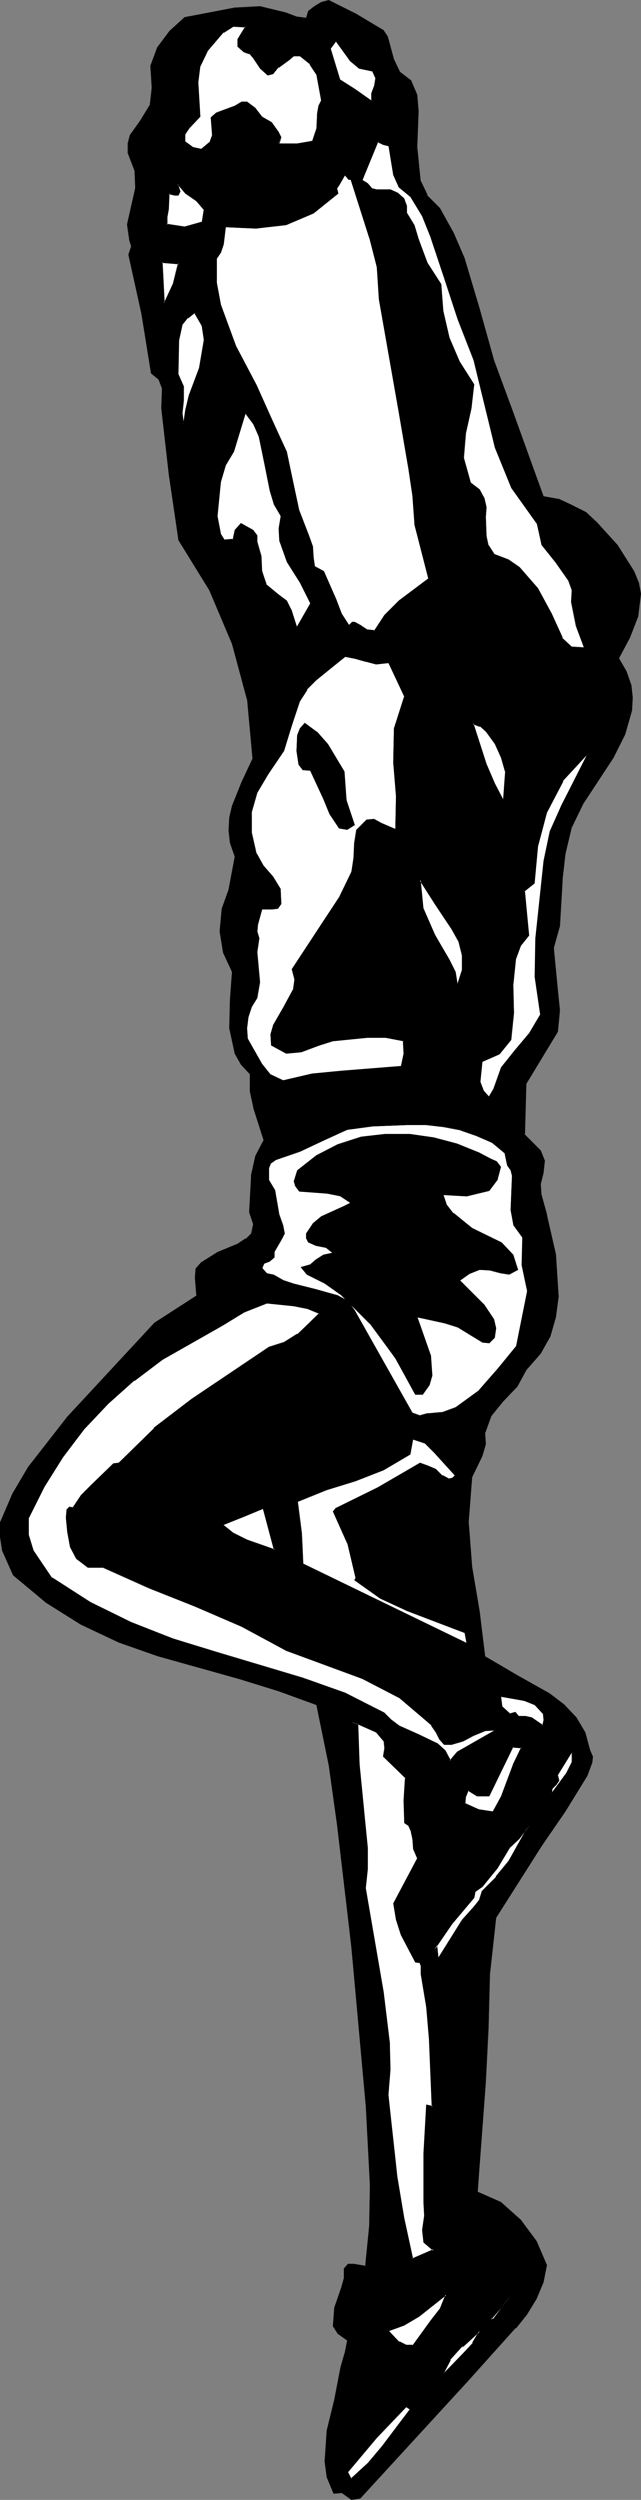 <?xml version="1.0" encoding="UTF-8" standalone="no"?>
<svg
   version="1.0"
   width="39.944mm"
   height="155.711mm"
   id="svg57"
   sodipodi:docname="Soccer - Goalie 06.wmf"
   xmlns:inkscape="http://www.inkscape.org/namespaces/inkscape"
   xmlns:sodipodi="http://sodipodi.sourceforge.net/DTD/sodipodi-0.dtd"
   xmlns="http://www.w3.org/2000/svg"
   xmlns:svg="http://www.w3.org/2000/svg">
  <rect width="100%" height="100%" fill="#808080" stroke="none"/>
  <sodipodi:namedview
     id="namedview57"
     pagecolor="#ffffff"
     bordercolor="#000000"
     borderopacity="0.25"
     inkscape:showpageshadow="2"
     inkscape:pageopacity="0.0"
     inkscape:pagecheckerboard="0"
     inkscape:deskcolor="#d1d1d1"
     inkscape:document-units="mm" />
  <defs
     id="defs1">
    <pattern
       id="WMFhbasepattern"
       patternUnits="userSpaceOnUse"
       width="6"
       height="6"
       x="0"
       y="0" />
  </defs>
  <path
     style="fill:#000000;fill-opacity:1;fill-rule:evenodd;stroke:none"
     d="m 90.356,7.11 0.808,1.454 0.647,1.778 0.808,3.555 1.455,3.07 2.748,1.939 1.293,3.393 0.323,3.878 -0.323,8.403 0.808,8.08 1.616,3.393 3.071,3.07 3.233,5.656 2.586,6.14 3.556,11.796 3.233,12.119 4.526,12.281 7.274,19.714 3.556,0.646 3.233,1.454 3.071,1.778 2.748,2.262 4.849,5.494 3.718,6.14 1.131,2.585 0.485,2.585 -0.647,5.332 -1.94,5.009 -2.586,4.848 1.778,3.07 1.131,3.232 0.323,2.909 -0.162,3.07 -1.616,5.656 -2.748,5.494 -7.112,10.827 -2.586,5.656 -1.616,6.14 -0.647,5.656 -0.323,5.817 -0.323,5.494 -1.293,5.171 0.808,10.019 0.485,4.686 -0.485,5.009 -7.274,12.119 -0.485,11.958 3.718,4.04 1.131,2.262 -0.485,2.909 -0.647,2.585 0.162,2.424 1.293,4.848 2.263,9.211 0.647,10.019 -0.647,4.848 -1.293,4.525 -2.425,4.04 -3.233,3.717 -2.263,4.04 -3.233,3.393 -2.909,3.555 -1.455,4.04 0.162,2.585 -0.647,2.747 -2.425,5.009 -0.97,10.503 0.97,10.665 1.778,10.503 1.131,10.503 7.597,4.525 7.759,4.363 3.394,2.585 2.909,3.07 1.94,3.393 1.131,4.201 0.808,1.454 -0.162,1.454 -1.293,3.07 -5.172,8.241 -5.657,8.403 -10.668,16.805 -1.455,13.25 -0.323,12.604 -0.647,12.766 -1.778,26.016 5.496,2.424 4.688,4.04 3.556,5.009 2.425,5.656 -0.647,4.04 -1.778,3.878 -2.101,3.555 -2.748,3.393 -11.476,12.604 -25.054,27.47 -2.101,0.323 -0.97,-0.808 -1.131,-0.97 -2.101,0.162 -1.455,-3.717 -0.647,-3.717 0.647,-7.272 1.778,-7.272 1.455,-7.595 0.97,-3.232 0.485,-3.232 -2.101,-1.616 -1.131,-1.616 0.323,-4.363 1.616,-4.686 0.485,-2.262 v -2.262 l 1.131,-0.97 h 1.131 l 2.909,0.485 0.808,-9.695 0.162,-9.372 -0.808,-18.583 -3.556,-37.489 -3.233,-28.925 -1.94,-13.897 -2.909,-14.22 -9.052,-3.393 -9.375,-2.747 -18.912,-5.332 -9.375,-3.393 -8.89,-4.04 -8.244,-5.171 L 3.233,370.852 0.647,365.034 0,361.803 v -3.393 l 3.071,-6.787 3.718,-6.302 9.052,-11.796 20.69,-22.138 9.86,-6.464 -0.323,-4.201 0.162,-2.101 1.293,-1.293 3.718,-2.585 4.688,-1.778 2.101,-1.293 1.131,-1.293 0.485,-2.262 -0.808,-2.747 0.323,-8.888 1.131,-4.363 1.94,-3.717 -2.586,-7.756 -0.647,-3.717 v -4.201 l -2.101,-2.262 -1.455,-2.424 -1.293,-5.979 0.162,-6.625 0.485,-6.625 -2.101,-4.525 -0.808,-5.009 0.485,-5.333 1.616,-4.525 1.455,-7.756 -1.131,-3.232 -0.323,-2.909 0.162,-3.07 0.485,-2.747 2.425,-5.494 2.425,-5.494 -1.131,-14.058 -3.718,-13.089 -5.334,-12.604 -7.274,-11.796 -2.101,-15.351 -1.94,-15.674 0.162,-4.686 -0.808,-2.262 -1.616,-1.293 -2.425,-14.058 -2.909,-13.897 0.647,-1.939 -0.485,-1.778 -0.485,-3.393 1.778,-8.564 v -4.04 l -1.616,-4.201 v -2.262 l 0.485,-1.939 2.263,-3.393 2.425,-3.555 0.485,-4.201 -0.323,-5.171 1.455,-4.363 2.909,-3.878 3.556,-3.232 11.8,-2.101 5.981,-0.323 5.981,1.454 2.425,0.808 2.425,0.323 0.647,-1.616 1.455,-0.97 1.455,-0.97 1.778,-0.485 6.466,3.232 z"
     id="path1" />
  <path
     style="fill:#000000;fill-opacity:1;fill-rule:evenodd;stroke:none"
     d="M 90.194,7.272 V 7.11 l 0.97,1.616 0.485,1.778 0.97,3.393 1.293,3.07 2.748,2.101 v -0.162 l 1.455,3.555 v -0.162 l 0.162,3.878 -0.162,8.403 0.647,8.08 1.616,3.393 3.071,3.07 v 0 l 3.233,5.817 2.586,5.979 3.556,11.958 3.394,11.958 4.526,12.443 7.112,19.714 3.718,0.646 v 0 l 3.071,1.454 3.233,1.778 2.586,2.262 v 0 l 4.849,5.333 v 0 l 3.718,6.14 1.131,2.585 v 0 l 0.485,2.585 -0.647,5.332 v 0 l -1.778,4.848 -2.748,5.009 1.94,3.232 1.131,3.07 v 0 l 0.162,2.909 -0.162,3.07 v 0 l -1.455,5.494 -2.909,5.494 -6.95,10.988 -2.748,5.656 -1.616,6.14 -0.647,5.656 -0.162,5.817 -0.323,5.494 v -0.162 l -1.455,5.332 0.97,10.019 0.485,4.686 -0.485,5.009 v -0.162 l -7.435,12.281 -0.485,11.958 3.879,4.04 h -0.162 l 1.131,2.262 v 0 l -0.485,2.909 -0.647,2.585 0.162,2.424 1.293,4.848 v 0 l 2.263,9.211 0.647,10.019 -0.647,4.848 v -0.162 l -1.293,4.525 -2.425,4.201 -3.233,3.717 -2.263,3.878 h 0.162 l -3.394,3.555 v 0 l -2.909,3.393 -1.293,4.201 0.162,2.585 v 0 l -0.808,2.747 -2.425,5.009 -0.808,10.503 0.808,10.665 1.778,10.503 1.293,10.665 7.597,4.525 7.597,4.363 3.556,2.424 v 0 l 2.748,3.07 v 0 l 2.101,3.555 v -0.162 l 0.97,4.363 0.808,1.454 v -0.162 l -0.162,1.454 v 0 l -1.293,2.909 -5.172,8.403 -5.657,8.241 -10.668,16.805 -1.293,13.412 -0.323,12.604 -0.647,12.766 -1.94,26.016 5.657,2.585 4.688,4.04 h -0.162 l 3.556,5.009 2.425,5.494 v 0 l -0.647,4.04 v -0.162 l -1.778,4.04 -2.101,3.555 -2.748,3.393 h 0.162 l -11.476,12.443 -25.216,27.47 h 0.162 l -2.101,0.323 v 0 l -0.97,-0.808 -1.131,-0.97 -2.101,0.323 h 0.162 l -1.455,-3.878 v 0.162 l -0.647,-3.717 0.647,-7.272 1.616,-7.272 1.455,-7.595 v 0 l 0.97,-3.232 v 0 l 0.647,-3.232 -2.263,-1.616 v 0 l -0.97,-1.616 v 0 l 0.162,-4.363 v 0.162 l 1.616,-4.686 v -0.162 l 0.647,-2.262 v -2.262 0 l 0.97,-0.97 v 0 h 1.131 l 2.909,0.646 0.97,-9.857 0.162,-9.372 -0.97,-18.583 -3.394,-37.489 -3.233,-28.925 -1.94,-13.897 -3.071,-14.382 -8.89,-3.393 -9.537,-2.747 -18.912,-5.332 -9.375,-3.232 -8.89,-4.201 -8.082,-5.171 -7.759,-6.464 v 0.162 l -2.425,-5.817 v 0 l -0.647,-3.232 v -3.393 0 l 3.071,-6.625 3.718,-6.302 9.052,-11.796 v 0 l 20.528,-22.138 v 0 l 10.022,-6.464 -0.323,-4.363 0.162,-2.101 -0.162,0.162 1.293,-1.454 v 0 l 3.718,-2.424 4.688,-1.939 2.101,-1.131 1.293,-1.454 0.485,-2.262 -0.97,-2.747 v 0 l 0.485,-8.888 0.97,-4.363 v 0.162 l 1.94,-3.878 -2.425,-7.756 v 0 l -0.808,-3.717 v -4.201 l -2.101,-2.262 h 0.162 l -1.455,-2.585 v 0.162 l -1.455,-5.979 0.162,-6.625 0.647,-6.625 -2.263,-4.686 v 0.162 l -0.647,-5.009 0.323,-5.333 v 0.162 l 1.616,-4.525 v -0.162 l 1.616,-7.756 -1.293,-3.232 v 0 l -0.323,-2.909 0.162,-3.07 0.647,-2.747 v 0 l 2.263,-5.494 2.586,-5.494 -1.293,-14.058 -3.556,-13.25 -5.334,-12.604 -7.274,-11.796 v 0.162 l -2.101,-15.351 -1.94,-15.674 0.162,-4.686 -0.808,-2.262 -1.778,-1.454 v 0.162 L 33.459,73.847 30.55,59.95 v 0 l 0.485,-1.939 -0.485,-1.778 v 0 l -0.485,-3.393 1.94,-8.564 -0.162,-4.04 -1.616,-4.201 v 0 -2.262 l 0.485,-1.939 v 0.162 l 2.425,-3.555 2.263,-3.555 0.485,-4.201 -0.323,-5.171 v 0.162 L 37.177,11.15 40.086,7.272 39.925,7.433 43.642,4.201 h -0.162 l 11.8,-2.262 5.981,-0.323 5.981,1.454 v 0 -0.162 L 61.261,1.454 55.28,1.778 43.481,4.04 l -3.556,3.232 -2.909,3.878 -1.616,4.363 0.323,5.171 -0.485,4.201 v -0.162 l -2.263,3.717 -2.425,3.393 -0.485,1.939 v 2.262 l 1.616,4.201 v 0 l 0.162,4.04 -1.94,8.564 0.485,3.393 V 56.395 l 0.485,1.616 v 0 l -0.647,1.939 3.071,13.897 2.263,14.058 1.778,1.454 v 0 l 0.808,2.101 v 0 l -0.162,4.686 1.778,15.674 2.263,15.351 7.274,11.796 5.334,12.604 3.556,13.25 v -0.162 l 1.293,14.058 v -0.162 l -2.586,5.494 -2.263,5.656 v 0 l -0.647,2.747 -0.162,3.07 0.323,2.909 1.131,3.232 v 0 l -1.455,7.756 v 0 l -1.616,4.525 -0.485,5.333 0.808,5.009 2.101,4.525 v 0 l -0.485,6.625 -0.162,6.625 1.293,5.979 1.455,2.585 2.101,2.262 v -0.162 4.201 l 0.808,3.717 v 0.162 l 2.425,7.595 v 0 l -1.94,3.717 -0.97,4.363 -0.485,8.888 0.97,2.909 v -0.162 l -0.485,2.262 v 0 l -1.293,1.293 v -0.162 l -1.94,1.293 -4.688,1.939 -3.879,2.424 -1.293,1.454 -0.162,2.101 0.323,4.201 h 0.162 l -10.022,6.464 -20.528,22.138 v 0 L 6.627,345.32 2.909,351.622 0,358.409 v 3.393 l 0.485,3.232 2.586,5.817 7.759,6.464 8.244,5.171 8.89,4.201 9.213,3.232 19.073,5.332 9.375,2.909 8.89,3.232 v 0 l 2.909,14.22 1.94,13.897 3.394,28.925 3.394,37.489 0.97,18.583 -0.162,9.372 -0.97,9.695 0.162,-0.162 -2.909,-0.485 h -1.293 l -0.97,1.131 v 2.262 l -0.647,2.262 v 0 l -1.616,4.686 -0.323,4.363 1.131,1.778 2.263,1.616 v -0.162 l -0.647,3.232 v -0.162 l -0.97,3.393 v 0 l -1.455,7.595 -1.778,7.272 -0.485,7.272 0.485,3.717 1.616,3.878 2.101,-0.162 H 80.496 l 1.131,0.808 1.131,0.808 2.101,-0.323 25.216,-27.47 11.315,-12.604 h 0.162 l 2.586,-3.232 2.263,-3.717 1.616,-3.878 0.808,-4.04 -2.425,-5.656 -3.718,-5.009 -4.688,-4.201 -5.496,-2.424 v 0.162 l 1.94,-26.016 0.647,-12.766 0.323,-12.604 1.455,-13.25 v 0 l 10.668,-16.805 5.657,-8.241 5.172,-8.403 1.131,-3.07 0.162,-1.454 -0.647,-1.454 v 0 l -1.131,-4.201 -2.101,-3.555 -2.909,-3.07 -3.394,-2.585 -7.759,-4.363 -7.435,-4.363 v 0 l -1.293,-10.503 -1.778,-10.503 -0.808,-10.665 0.808,-10.503 v 0 l 2.425,-5.009 0.808,-2.747 -0.162,-2.585 v 0 l 1.455,-4.04 2.748,-3.393 v 0 l 3.394,-3.555 2.101,-3.878 3.394,-3.878 2.263,-4.04 1.293,-4.525 v 0 l 0.647,-4.848 -0.647,-10.019 -2.101,-9.211 v -0.162 l -1.293,-4.686 v 0 l -0.162,-2.424 0.647,-2.585 0.323,-2.909 -0.97,-2.424 -3.879,-3.878 h 0.162 l 0.323,-11.958 v 0.162 l 7.435,-12.281 0.485,-5.009 -0.485,-4.686 -0.97,-10.019 v 0 l 1.455,-5.171 0.323,-5.494 0.323,-5.817 0.647,-5.656 1.455,-6.14 v 0 l 2.748,-5.656 7.112,-10.827 2.748,-5.494 1.616,-5.656 0.162,-3.07 -0.323,-2.909 -1.131,-3.232 -1.778,-3.07 v 0 l 2.586,-4.848 1.94,-5.009 0.647,-5.332 -0.485,-2.585 -1.131,-2.747 -3.879,-6.14 -4.849,-5.333 v 0 l -2.586,-2.424 -3.233,-1.616 -3.071,-1.454 -3.718,-0.646 v 0 l -7.112,-19.714 -4.526,-12.281 -3.394,-12.119 -3.556,-11.958 -2.586,-5.979 -3.233,-5.817 -3.071,-3.07 h 0.162 l -1.616,-3.393 v 0.162 l -0.808,-8.08 0.323,-8.403 -0.323,-3.878 -1.455,-3.393 -2.748,-2.101 0.162,0.162 -1.455,-3.07 -0.97,-3.555 -0.485,-1.778 -0.97,-1.454 z"
     id="path2" />
  <path
     style="fill:#000000;fill-opacity:1;fill-rule:evenodd;stroke:none"
     d="M 67.242,3.07 69.666,4.04 72.252,4.363 72.899,2.747 H 72.737 L 74.192,1.616 75.808,0.808 77.425,0.162 v 0 L 83.89,3.393 90.194,7.272 90.356,7.11 83.89,3.232 77.425,0 75.647,0.485 74.03,1.454 72.576,2.585 72.091,4.201 v 0 L 69.666,3.878 h 0.162 L 67.242,2.909 v 0 z"
     id="path3" />
  <path
     style="fill:#ffffff;fill-opacity:1;fill-rule:evenodd;stroke:none"
     d="m 57.867,6.302 -1.778,2.909 v 1.616 l 1.455,1.293 1.293,0.485 0.808,1.131 1.616,2.424 1.778,1.454 1.131,-0.323 1.293,-1.454 2.586,-1.616 1.131,-0.97 1.455,-0.162 2.425,2.101 1.616,2.424 0.97,6.14 -0.485,1.293 -0.323,1.616 -0.162,3.555 -0.97,2.909 -3.718,0.808 -4.364,-0.162 0.485,-1.454 -0.647,-1.293 -1.616,-2.262 -2.101,-1.293 -1.778,-1.939 -1.778,-1.454 h -1.293 l -1.616,0.97 -2.909,1.131 -1.455,0.485 -1.131,0.97 0.162,4.201 -0.647,1.778 -1.778,1.616 -2.263,-0.485 -1.778,-1.454 v -1.778 l 0.97,-1.293 2.586,-2.909 -0.485,-7.918 0.647,-3.878 1.616,-3.555 3.879,-4.363 2.263,-1.454 z"
     id="path4" />
  <path
     style="fill:#000000;fill-opacity:1;fill-rule:evenodd;stroke:none"
     d="M 57.867,6.464 57.705,6.302 55.927,9.211 v 1.778 l 1.455,1.293 1.293,0.485 v -0.162 l 0.97,1.131 1.616,2.424 1.778,1.616 1.293,-0.323 1.293,-1.616 v 0.162 l 2.425,-1.778 1.131,-0.97 v 0 h 1.455 v 0 l 2.425,1.939 h -0.162 l 1.616,2.424 v 0 l 1.131,6.14 v -0.162 l -0.647,1.293 -0.323,1.778 -0.162,3.555 v 0 l -0.97,2.909 h 0.162 l -3.718,0.646 h -4.364 l 0.162,0.162 0.485,-1.616 -0.647,-1.293 -1.616,-2.262 -2.263,-1.293 v 0 l -1.616,-2.101 -1.94,-1.454 h -1.293 l -1.616,0.97 -3.071,1.131 -1.293,0.485 -1.293,1.131 0.323,4.201 v 0 l -0.647,1.778 v -0.162 l -1.94,1.616 h 0.162 L 45.259,34.58 H 45.42 L 43.642,33.288 v 0 -1.778 0.162 l 0.97,-1.454 v 0 l 2.586,-2.747 -0.485,-8.08 0.485,-3.878 v 0.162 l 1.778,-3.717 3.718,-4.363 v 0.162 l 2.263,-1.454 v 0 l 2.909,0.162 0.162,-0.162 -3.071,-0.162 -2.425,1.293 -3.718,4.525 -1.778,3.555 -0.647,3.878 0.485,7.918 h 0.162 l -2.586,2.909 v 0 l -0.97,1.293 v 1.939 l 1.778,1.454 2.263,0.485 1.94,-1.778 0.647,-1.778 -0.162,-4.201 -0.162,0.162 1.131,-1.131 v 0 l 1.455,-0.485 2.909,-1.131 1.616,-0.97 v 0 h 1.293 -0.162 l 1.94,1.454 v 0 l 1.616,2.101 2.263,1.293 v 0 l 1.616,2.262 0.647,1.293 v -0.162 l -0.485,1.616 4.364,0.162 3.718,-0.808 0.97,-3.07 0.162,-3.555 0.485,-1.616 v 0 l 0.485,-1.293 -1.131,-6.14 -1.455,-2.585 -2.425,-2.101 -1.778,0.162 -0.97,0.97 -2.586,1.616 -1.293,1.616 v -0.162 l -1.293,0.323 h 0.162 l -1.616,-1.454 v 0.162 L 59.806,13.574 58.836,12.443 57.543,11.958 v 0.162 l -1.455,-1.293 h 0.162 V 9.211 9.372 l 1.778,-3.07 z"
     id="path5" />
  <path
     style="fill:#ffffff;fill-opacity:1;fill-rule:evenodd;stroke:none"
     d="m 87.608,16.644 0.808,1.778 -0.323,1.939 -0.647,1.616 v 1.939 l -3.718,-2.747 -3.556,-2.262 -2.425,-7.433 1.455,-1.939 3.233,4.848 2.263,1.616 z"
     id="path6" />
  <path
     style="fill:#000000;fill-opacity:1;fill-rule:evenodd;stroke:none"
     d="m 87.608,16.805 v -0.162 l 0.808,1.778 v 0 l -0.323,1.939 V 20.199 l -0.647,1.778 v 1.939 l 0.162,-0.162 -3.879,-2.747 -3.556,-2.262 v 0.162 l -2.263,-7.433 v 0 l 1.293,-1.778 h -0.162 l 3.394,4.686 2.101,1.778 3.071,0.646 0.162,-0.323 -3.071,-0.485 v 0 L 82.597,14.22 v 0 l -3.394,-4.848 -1.616,2.101 2.425,7.433 3.718,2.262 3.879,2.909 v -2.101 0.162 l 0.647,-1.778 0.323,-1.939 -0.808,-1.939 z"
     id="path7" />
  <path
     style="fill:#ffffff;fill-opacity:1;fill-rule:evenodd;stroke:none"
     d="m 91.487,34.257 1.131,6.948 1.455,2.909 2.748,2.262 2.586,4.363 2.101,4.848 3.233,9.857 3.233,9.857 3.718,9.534 4.849,20.522 3.879,9.534 5.981,8.241 1.293,5.171 3.233,4.04 3.071,4.201 0.808,2.424 -0.162,2.747 1.131,5.656 1.778,5.171 -2.909,-0.162 -2.263,-2.101 -2.425,-5.817 -3.394,-5.817 -4.203,-5.009 -2.748,-1.778 -3.233,-1.293 -1.455,-2.101 -0.485,-2.262 -0.162,-4.525 0.162,-2.262 -0.323,-2.101 -1.131,-1.939 -2.263,-1.778 -1.616,-5.817 0.485,-5.817 1.293,-5.817 0.808,-5.656 -3.394,-5.333 -2.586,-5.656 -1.455,-6.302 -0.323,-6.302 -3.233,-5.009 -2.263,-5.656 -0.97,-3.232 -1.778,-2.909 v -1.616 l -0.647,-1.616 -1.293,-1.454 -1.778,-0.808 H 88.74 l -1.293,-0.323 -0.97,-0.97 -1.131,-0.808 3.556,-9.211 1.455,0.646 z"
     id="path8" />
  <path
     style="fill:#000000;fill-opacity:1;fill-rule:evenodd;stroke:none"
     d="m 91.487,34.419 v -0.162 l 1.131,6.948 1.293,2.909 2.748,2.262 v 0 l 2.748,4.525 1.94,4.848 3.233,9.695 3.233,9.857 3.718,9.534 v 0 l 5.011,20.522 v 0 l 3.879,9.534 5.981,8.403 v -0.162 l 1.131,5.171 3.233,4.04 3.071,4.363 0.808,2.262 v 0 l -0.162,2.747 1.131,5.656 v 0 l 1.94,5.171 v -0.162 l -2.909,-0.162 v 0 l -2.263,-2.101 h 0.162 l -2.586,-5.656 -3.233,-5.979 -4.364,-5.009 -2.586,-1.778 -3.394,-1.293 0.162,0.162 -1.455,-2.262 v 0.162 l -0.485,-2.262 -0.162,-4.525 0.162,-2.262 -0.485,-2.101 -1.131,-2.101 -2.101,-1.616 v 0 l -1.616,-5.817 v 0 l 0.485,-5.817 1.293,-5.817 0.647,-5.656 -3.394,-5.333 -2.425,-5.656 v 0 l -1.455,-6.302 -0.485,-6.302 -3.233,-5.009 -2.101,-5.656 -0.97,-3.232 -1.778,-2.909 v 0 -1.616 L 95.205,46.7 93.75,45.407 91.972,44.599 H 88.74 l -1.293,-0.323 h 0.162 L 86.638,43.145 85.345,42.337 v 0.162 l 3.718,-9.049 h -0.162 l 1.293,0.646 1.293,0.323 0.162,-0.162 -1.293,-0.485 -1.455,-0.485 -3.718,9.211 1.293,0.808 v 0 l 0.97,1.131 1.293,0.323 h 3.233 v 0 l 1.778,0.808 v 0 l 1.293,1.293 h -0.162 l 0.647,1.616 v 0 1.778 l 1.94,2.747 0.808,3.393 2.263,5.494 3.233,5.171 v -0.162 l 0.323,6.302 1.455,6.302 2.586,5.656 3.394,5.494 v -0.162 l -0.808,5.656 -1.131,5.817 -0.485,5.817 1.616,5.979 2.101,1.616 v 0 l 1.131,2.101 v -0.162 l 0.485,2.101 -0.162,2.262 0.162,4.525 0.485,2.262 1.455,2.262 3.233,1.131 2.748,1.778 h -0.162 l 4.203,5.009 3.394,5.817 2.425,5.817 2.263,2.101 3.233,0.162 -1.94,-5.171 v 0 l -1.131,-5.656 0.162,-2.747 -0.808,-2.424 -3.071,-4.201 -3.071,-4.201 v 0.162 l -1.293,-5.171 -5.981,-8.241 -3.879,-9.695 v 0.162 l -5.011,-20.522 v 0 l -3.718,-9.534 -3.071,-10.019 -3.394,-9.695 -1.94,-4.848 -2.748,-4.525 -2.748,-2.262 h 0.162 l -1.455,-2.909 v 0.162 l -1.131,-6.948 z"
     id="path9" />
  <path
     style="fill:#ffffff;fill-opacity:1;fill-rule:evenodd;stroke:none"
     d="m 82.112,42.337 h 0.485 l 4.364,13.574 1.778,6.948 0.647,7.595 4.688,26.663 2.263,13.25 0.808,6.464 0.485,6.787 3.394,12.443 -7.112,5.333 -3.233,3.393 -2.586,3.717 -1.616,-0.162 -1.455,-1.131 -1.455,-0.808 h -0.647 l -0.808,0.808 -1.616,-2.747 -1.455,-3.393 -2.748,-6.464 -2.101,-1.131 -0.485,-2.262 -0.162,-2.585 -0.808,-2.262 -2.425,-6.302 -1.293,-6.787 -1.616,-6.787 -2.748,-6.464 -4.364,-9.372 -4.849,-9.049 -3.556,-9.857 -0.97,-5.171 v -5.656 l 1.131,-1.454 0.647,-1.939 0.485,-4.04 7.112,0.323 7.112,-0.97 6.466,-2.747 5.819,-4.525 -0.323,-1.293 0.485,-0.97 1.455,-2.101 z"
     id="path10" />
  <path
     style="fill:#000000;fill-opacity:1;fill-rule:evenodd;stroke:none"
     d="m 82.112,42.337 h 0.485 v 0 l 4.364,13.735 v -0.162 l 1.778,6.948 0.485,7.595 4.688,26.663 2.263,13.25 0.97,6.464 0.485,6.787 3.233,12.604 0.162,-0.162 -7.112,5.333 v 0 l -3.394,3.393 v 0 l -2.425,3.717 v -0.162 l -1.616,-0.162 v 0 l -1.455,-0.97 -1.455,-0.808 h -0.647 l -0.808,0.808 h 0.162 l -1.778,-2.747 -1.293,-3.393 -2.909,-6.625 -2.101,-1.131 v 0.162 l -0.323,-2.262 -0.162,-2.585 -0.808,-2.262 -2.425,-6.302 v 0 l -1.455,-6.787 -1.455,-6.948 -2.909,-6.302 -4.203,-9.372 -4.849,-9.211 -3.556,-9.695 v 0 L 51.078,66.576 v -5.656 0 l 0.97,-1.454 0.647,-1.939 0.485,-4.04 v 0 l 7.112,0.323 7.112,-0.808 6.466,-2.747 5.819,-4.686 -0.323,-1.293 v 0.162 l 0.647,-0.97 1.293,-2.262 h -0.162 l 0.97,1.131 0.162,-0.162 -0.97,-1.131 -1.616,2.262 -0.485,0.97 0.323,1.293 v -0.162 l -5.657,4.686 -6.466,2.585 v 0 l -7.112,0.97 -7.274,-0.323 -0.485,4.201 v 0 l -0.647,1.778 -1.131,1.454 v 5.817 l 0.97,5.171 v 0.162 l 3.556,9.695 5.011,9.211 4.203,9.372 2.748,6.302 v 0 l 1.616,6.787 1.455,6.787 v 0 l 2.263,6.302 0.808,2.262 v 0 l 0.162,2.585 0.485,2.262 2.263,1.131 h -0.162 l 2.748,6.625 1.455,3.232 1.778,2.909 0.808,-0.808 v 0 h 0.647 -0.162 l 1.455,0.808 1.455,1.131 1.94,0.162 2.425,-3.717 v 0 l 3.394,-3.393 v 0 l 7.112,-5.333 -3.394,-12.604 v 0 l -0.485,-6.787 -0.97,-6.464 -2.101,-13.25 -4.688,-26.663 -0.647,-7.595 -1.778,-6.948 v 0 L 82.759,42.175 h -0.647 0.162 z"
     id="path11" />
  <path
     style="fill:#ffffff;fill-opacity:1;fill-rule:evenodd;stroke:none"
     d="m 47.522,52.356 -4.041,1.131 -4.203,-0.646 v -1.778 l 0.323,-1.778 0.162,-3.717 1.455,0.323 h 0.808 l 0.323,-0.808 -0.485,-1.778 1.778,2.262 2.586,1.778 1.778,1.939 z"
     id="path12" />
  <path
     style="fill:#000000;fill-opacity:1;fill-rule:evenodd;stroke:none"
     d="m 47.522,52.356 v -0.162 l -4.041,1.131 v 0 l -4.203,-0.646 0.162,0.162 v -1.778 l 0.323,-1.778 0.162,-3.717 -0.162,0.162 1.455,0.323 h 0.808 l 0.485,-0.97 -0.647,-1.939 -0.162,0.162 1.94,2.262 2.586,1.778 v 0 l 1.778,2.101 v -0.162 l -0.485,3.07 h 0.162 l 0.485,-3.07 -1.94,-2.101 -2.425,-1.778 v 0.162 l -2.263,-2.747 0.808,2.424 v -0.162 l -0.485,0.808 0.162,-0.162 h -0.808 v 0 l -1.455,-0.323 -0.323,3.878 -0.162,1.778 v 1.778 l 4.203,0.646 4.203,-1.131 z"
     id="path13" />
  <path
     style="fill:#ffffff;fill-opacity:1;fill-rule:evenodd;stroke:none"
     d="m 42.026,62.051 -1.131,4.686 -2.263,4.686 -0.485,-9.695 z"
     id="path14" />
  <path
     style="fill:#000000;fill-opacity:1;fill-rule:evenodd;stroke:none"
     d="m 42.026,62.213 -0.162,-0.162 -1.131,4.686 v 0 l -2.101,4.525 0.162,0.162 -0.485,-9.695 -0.162,0.162 3.879,0.323 v -0.323 l -3.879,-0.323 0.485,10.18 2.263,-4.848 1.131,-5.009 z"
     id="path15" />
  <path
     style="fill:#ffffff;fill-opacity:1;fill-rule:evenodd;stroke:none"
     d="m 43.157,99.863 -0.323,-2.585 0.323,-3.07 V 90.976 L 42.026,88.229 v -8.08 l 0.808,-3.717 1.293,-1.616 1.778,-1.293 1.616,3.232 0.485,3.232 -0.97,6.625 -2.425,6.625 -0.97,3.232 z"
     id="path16" />
  <path
     style="fill:#000000;fill-opacity:1;fill-rule:evenodd;stroke:none"
     d="M 43.157,99.863 H 43.319 L 42.996,97.278 43.319,94.208 v -3.232 l -1.293,-2.909 v 0.162 l 0.162,-8.08 0.808,-3.717 v 0 l 1.293,-1.616 v 0.162 l 1.616,-1.293 h -0.162 l 1.778,3.07 v 0 l 0.485,3.232 -1.131,6.625 v 0 l -2.425,6.464 -0.808,3.393 v 0 l -0.485,3.393 v 0.808 l 0.647,-4.201 v 0 l 0.97,-3.232 2.425,-6.625 0.97,-6.625 -0.485,-3.393 -1.778,-3.232 -1.778,1.454 -1.293,1.454 -0.808,3.878 -0.162,8.08 1.293,2.909 v -0.162 3.232 l -0.323,3.07 0.323,3.393 z"
     id="path17" />
  <path
     style="fill:#ffffff;fill-opacity:1;fill-rule:evenodd;stroke:none"
     d="m 66.11,121.517 -0.485,2.909 0.162,2.909 1.94,5.009 2.909,4.686 2.586,5.009 -3.394,5.656 -1.131,-4.04 -1.293,-2.262 -1.94,-1.293 -2.586,-2.262 -1.131,-3.232 -0.323,-3.717 -0.97,-3.232 v -1.616 l -0.97,-1.131 -2.748,-1.778 -1.293,1.616 -0.485,2.262 -2.101,0.162 -0.97,-1.454 -0.808,-4.201 0.97,-8.241 1.131,-3.717 1.778,-3.232 2.909,-9.049 1.778,2.424 1.293,3.07 1.455,6.302 1.293,6.464 0.97,3.07 z"
     id="path18" />
  <path
     style="fill:#000000;fill-opacity:1;fill-rule:evenodd;stroke:none"
     d="m 66.11,121.517 v 0 l -0.485,2.909 0.162,2.909 1.778,5.009 3.071,4.848 2.425,4.848 v 0 l -3.233,5.656 h 0.162 l -1.293,-4.04 -1.131,-2.262 -1.94,-1.454 -2.748,-2.262 v 0.162 l -1.131,-3.393 v 0.162 l -0.162,-3.717 -0.97,-3.393 v 0.162 -1.616 l -0.97,-1.293 -2.909,-1.616 -1.455,1.616 -0.485,2.262 0.162,-0.162 -2.101,0.162 v 0 l -0.808,-1.293 v 0 l -0.808,-4.201 0.808,-8.241 v 0.162 l 1.131,-3.878 1.94,-3.232 2.748,-9.049 h -0.162 l 1.94,2.585 1.293,2.909 v 0 l 1.293,6.302 1.293,6.464 v 0 l 0.97,3.232 1.616,2.747 h 0.162 l -1.616,-2.909 -0.97,-3.232 v 0.162 l -1.131,-6.464 -1.455,-6.302 -1.293,-3.07 -2.101,-2.585 -2.909,9.049 -1.778,3.232 -1.131,3.878 -0.97,8.241 0.808,4.201 0.97,1.454 h 2.263 l 0.647,-2.424 v 0 l 1.131,-1.454 h -0.162 l 2.909,1.778 v -0.162 l 0.97,1.131 v 0 1.616 l 0.97,3.232 v 0 l 0.162,3.717 1.131,3.232 2.748,2.262 1.94,1.454 h -0.162 l 1.293,2.101 1.293,4.201 3.556,-5.817 -2.586,-5.009 -2.909,-4.686 -1.94,-5.009 v 0 l -0.162,-2.909 0.485,-2.909 z"
     id="path19" />
  <path
     style="fill:#ffffff;fill-opacity:1;fill-rule:evenodd;stroke:none"
     d="m 91.487,156.097 3.879,7.756 -2.586,7.595 -0.162,8.08 0.647,7.918 -0.162,7.918 -3.233,-1.454 -1.778,-0.97 -1.616,0.162 -2.425,2.262 -0.485,3.07 -0.162,3.555 -0.647,3.232 -2.748,5.979 -3.879,5.656 -7.274,11.311 0.485,2.424 -0.162,2.262 -2.263,4.201 -2.586,4.363 -0.485,2.101 v 2.585 l 3.556,1.939 3.556,-0.323 3.879,-1.454 3.556,-1.293 8.082,-0.808 H 90.841 l 4.203,0.808 0.162,3.07 -0.808,3.07 -14.224,1.131 -6.627,0.485 -6.95,1.616 -2.909,-1.293 -2.101,-2.585 -3.233,-5.979 -0.162,-2.424 0.323,-2.585 0.647,-2.585 1.293,-1.939 0.647,-3.717 -0.323,-3.555 -0.323,-3.555 0.485,-3.232 -0.485,-1.454 0.162,-1.778 1.131,-3.717 h 2.425 l 1.131,-0.162 0.808,-0.97 -0.162,-3.555 -1.778,-2.747 -2.101,-2.747 -1.778,-2.747 -1.131,-5.009 v -5.009 l 1.293,-4.525 2.748,-4.363 3.556,-5.333 1.94,-5.817 1.778,-5.979 1.778,-2.747 2.263,-2.262 6.789,-5.333 2.425,0.323 2.425,0.808 2.425,0.646 z"
     id="path20" />
  <path
     style="fill:#000000;fill-opacity:1;fill-rule:evenodd;stroke:none"
     d="m 91.487,156.097 v 0 l 3.718,7.918 v -0.162 l -2.425,7.595 -0.162,8.08 0.647,7.918 -0.162,7.918 0.162,-0.162 -3.394,-1.454 -1.778,-0.97 -1.778,0.162 -2.425,2.424 -0.485,3.07 -0.162,3.555 -0.485,3.232 v 0 l -2.909,5.979 -3.718,5.656 -7.435,11.311 0.647,2.424 -0.323,2.262 v 0 l -2.263,4.201 -2.425,4.201 -0.647,2.262 0.162,2.585 3.556,1.939 3.556,-0.323 3.879,-1.454 3.556,-1.131 v 0 l 8.082,-0.808 H 90.841 l 4.203,0.808 -0.162,-0.162 0.162,3.07 -0.647,3.07 v -0.162 l -14.224,1.131 -6.627,0.646 -6.95,1.616 h 0.162 l -3.071,-1.454 v 0 l -1.94,-2.424 -3.394,-5.979 v 0 l -0.162,-2.424 0.323,-2.585 v 0 l 0.808,-2.424 1.293,-2.101 0.647,-3.717 -0.323,-3.555 -0.323,-3.555 0.485,-3.232 -0.485,-1.616 v 0.162 l 0.162,-1.778 v 0 l 0.97,-3.555 v 0 h 2.425 l 1.293,-0.162 0.808,-1.131 -0.162,-3.555 -1.778,-2.909 -2.263,-2.585 -1.616,-2.909 v 0.162 l -1.131,-5.009 v -5.009 0.162 l 1.293,-4.525 2.586,-4.363 3.718,-5.494 1.778,-5.817 1.94,-5.817 1.778,-2.747 H 72.252 l 2.263,-2.262 v 0 l 6.789,-5.494 v 0 l 2.425,0.485 v 0 l 2.263,0.646 h 0.162 l 2.425,0.646 2.909,-0.323 0.162,-0.162 -3.071,0.323 -2.425,-0.646 v 0 l -2.425,-0.808 v 0 l -2.586,-0.323 -6.789,5.494 v 0 l -2.263,2.262 -1.616,2.747 -1.94,5.979 -1.778,5.817 -3.718,5.333 -2.586,4.363 -1.293,4.525 v 5.009 l 1.131,5.009 1.616,2.909 2.263,2.585 1.778,2.909 v -0.162 l 0.162,3.555 v 0 l -0.808,0.97 v 0 l -1.131,0.162 h -2.586 l -0.97,3.717 -0.162,1.778 0.485,1.616 v -0.162 l -0.485,3.232 0.323,3.555 0.323,3.555 -0.647,3.717 v 0 l -1.293,1.939 -0.808,2.585 v 0 l -0.323,2.585 0.162,2.424 3.394,6.14 1.94,2.424 3.071,1.454 6.95,-1.616 6.627,-0.646 14.386,-0.97 0.808,-3.232 -0.162,-3.07 -4.364,-0.97 h -4.364 l -8.082,0.808 -3.718,1.293 -3.718,1.454 v 0 l -3.556,0.323 v 0 l -3.394,-1.939 v 0.162 l -0.162,-2.585 v 0.162 l 0.647,-2.262 2.586,-4.201 2.101,-4.363 0.323,-2.262 -0.647,-2.424 v 0 l 7.435,-11.311 3.718,-5.656 2.909,-5.979 0.647,-3.232 v -3.555 l 0.485,-3.07 v 0 l 2.425,-2.262 v 0.162 l 1.616,-0.162 v 0 l 1.778,0.97 3.394,1.454 0.162,-8.08 -0.647,-7.918 0.162,-8.08 v 0 l 2.586,-7.595 -3.879,-7.918 z"
     id="path21" />
  <path
     style="fill:#000000;fill-opacity:1;fill-rule:evenodd;stroke:none"
     d="m 80.981,181.628 0.647,6.787 1.94,5.817 -1.778,0.97 -1.778,-0.323 -2.263,-3.393 -1.455,-3.393 -3.071,-6.787 -1.94,-0.162 -0.97,-1.131 -0.485,-3.232 0.162,-3.717 0.647,-1.616 1.131,-1.131 3.071,2.101 2.263,2.909 z"
     id="path22" />
  <path
     style="fill:#000000;fill-opacity:1;fill-rule:evenodd;stroke:none"
     d="m 80.981,181.79 v -0.162 l 0.485,6.787 1.94,5.817 v -0.162 l -1.616,0.97 v 0 l -1.778,-0.323 v 0.162 l -2.101,-3.393 -1.455,-3.393 -3.233,-6.787 -1.94,-0.162 h 0.162 l -0.97,-1.293 v 0.162 l -0.485,-3.232 0.162,-3.717 v 0 l 0.647,-1.616 v 0 l 1.131,-1.131 -0.162,0.162 2.909,2.101 v -0.162 l 2.263,2.909 4.041,6.464 0.162,-0.162 -3.879,-6.464 -2.425,-2.747 -3.071,-2.262 -1.131,1.293 -0.647,1.616 -0.162,3.717 0.485,3.232 0.97,1.293 1.94,0.162 h -0.162 l 3.071,6.625 1.455,3.555 2.263,3.393 1.94,0.323 1.778,-1.131 -1.94,-5.817 v 0 l -0.485,-6.787 z"
     id="path23" />
  <path
     style="fill:#ffffff;fill-opacity:1;fill-rule:evenodd;stroke:none"
     d="m 119.128,181.628 -0.647,6.787 -2.101,-4.04 -1.94,-4.363 -3.071,-9.695 1.778,0.646 1.293,1.293 2.263,2.747 1.455,3.393 z"
     id="path24" />
  <path
     style="fill:#000000;fill-opacity:1;fill-rule:evenodd;stroke:none"
     d="m 118.966,181.79 v -0.162 l -0.485,6.787 h 0.162 l -2.101,-4.04 -1.94,-4.525 -3.071,-9.534 -0.162,0.162 1.616,0.646 v -0.162 l 1.455,1.293 v 0 l 2.101,2.909 1.455,3.232 0.97,3.393 0.162,-0.162 -0.97,-3.393 -1.293,-3.232 -2.263,-2.747 v 0 l -1.455,-1.454 -1.94,-0.646 3.233,9.857 1.778,4.525 2.425,4.201 0.485,-7.11 z"
     id="path25" />
  <path
     style="fill:#ffffff;fill-opacity:1;fill-rule:evenodd;stroke:none"
     d="m 128.179,202.635 -1.94,18.26 -0.162,9.049 1.293,8.888 -2.586,4.525 -3.556,4.04 -3.071,3.878 -1.778,5.009 -1.293,1.939 -1.293,-1.454 -0.647,-2.101 0.485,-4.848 4.041,-1.778 2.586,-3.232 0.647,-6.302 -0.162,-6.625 0.647,-6.302 1.131,-2.909 2.101,-2.585 -1.131,-10.18 2.263,-2.101 0.808,-8.564 2.101,-8.08 3.879,-7.272 5.981,-6.464 -6.304,12.119 -2.586,6.302 z"
     id="path26" />
  <path
     style="fill:#000000;fill-opacity:1;fill-rule:evenodd;stroke:none"
     d="m 128.018,202.635 -1.94,18.26 -0.162,9.049 1.293,8.888 v 0 l -2.586,4.363 -3.394,4.04 -3.233,4.04 -1.778,5.009 -1.131,1.939 h 0.162 l -1.293,-1.454 v 0 l -0.808,-2.101 v 0 l 0.485,-4.848 v 0.162 l 4.041,-1.778 2.748,-3.393 0.647,-6.302 -0.162,-6.625 0.647,-6.302 v 0.162 l 1.131,-3.07 1.94,-2.424 -0.97,-10.342 h -0.162 l 2.425,-1.939 0.808,-8.726 v 0 l 2.101,-7.918 3.879,-7.433 h -0.162 l 5.981,-6.464 h -0.162 l -6.142,12.119 -2.748,6.14 -1.455,6.948 h 0.323 l 1.293,-6.787 v 0 l 2.748,-6.302 6.627,-12.766 -6.627,6.948 -3.879,7.433 -2.101,8.08 v 0 l -0.808,8.564 h 0.162 l -2.425,2.101 1.131,10.18 v 0 l -2.101,2.424 -1.131,3.07 -0.485,6.302 0.162,6.625 -0.647,6.302 v 0 l -2.748,3.232 h 0.162 l -4.203,1.778 -0.485,4.848 0.808,2.101 1.293,1.616 1.455,-2.101 1.616,-4.848 3.233,-4.04 3.394,-4.04 2.748,-4.525 -1.293,-8.888 0.162,-9.049 1.94,-18.26 z"
     id="path27" />
  <path
     style="fill:#ffffff;fill-opacity:1;fill-rule:evenodd;stroke:none"
     d="m 107.813,231.883 -0.647,-2.909 -1.455,-3.07 -3.233,-5.817 -2.909,-6.302 -0.647,-6.625 3.718,5.817 3.879,5.817 1.616,2.909 0.808,3.07 v 3.555 z"
     id="path28" />
  <path
     style="fill:#000000;fill-opacity:1;fill-rule:evenodd;stroke:none"
     d="m 107.651,231.883 h 0.162 l -0.485,-3.07 -1.455,-2.909 -3.394,-5.817 -2.748,-6.302 v 0 l -0.647,-6.625 h -0.323 l 3.718,5.817 3.879,5.817 1.616,2.909 0.808,3.232 v -0.162 3.555 0 l -1.131,3.555 0.162,0.485 1.131,-4.04 v -3.555 l -0.808,-3.07 -1.616,-3.07 -3.879,-5.817 -3.879,-6.14 0.647,7.272 2.909,6.302 3.233,5.817 1.455,2.909 v 0 l 0.808,3.393 z"
     id="path29" />
  <path
     style="fill:#ffffff;fill-opacity:1;fill-rule:evenodd;stroke:none"
     d="m 118.804,271.311 0.647,3.07 0.808,1.131 0.323,1.293 -0.323,8.08 0.808,3.555 2.101,2.909 -0.162,6.464 1.293,6.14 -2.586,12.927 -4.364,5.333 -4.526,5.332 -5.334,3.878 -3.233,1.131 -3.556,0.323 -1.94,0.485 -1.778,-0.646 -13.416,-24.239 -1.778,-2.101 -2.263,-1.454 -5.172,-1.293 -5.172,-1.293 -2.586,-0.97 -2.263,-1.293 -1.455,-0.323 -1.131,-1.131 0.485,-1.131 1.293,-0.646 1.131,-0.97 v -1.293 l 1.616,-2.909 0.647,-1.293 -0.323,-1.616 -0.97,-2.909 -0.485,-2.909 -0.485,-2.747 -1.293,-2.424 v -2.747 l 0.485,-1.293 1.131,-0.808 5.496,-1.939 5.496,-2.585 5.819,-2.424 5.981,-0.808 8.244,-0.323 h 4.203 l 4.203,0.323 4.203,0.808 3.718,1.293 3.556,1.778 z"
     id="path30" />
  <path
     style="fill:#000000;fill-opacity:1;fill-rule:evenodd;stroke:none"
     d="m 118.804,271.473 v -0.162 l 0.647,3.07 0.808,1.131 v 0 l 0.323,1.293 -0.323,8.08 0.647,3.555 2.101,2.909 v 0 l -0.162,6.464 1.293,6.14 -2.586,12.927 v 0 l -4.364,5.333 -4.526,5.171 v 0 l -5.334,3.878 -3.071,1.131 v 0 l -3.556,0.323 h -0.162 l -1.778,0.485 h 0.162 l -1.778,-0.646 v 0 l -13.578,-24.077 -1.616,-2.262 -2.425,-1.293 -5.172,-1.454 v 0 l -5.172,-1.293 v 0 l -2.425,-0.808 -2.263,-1.293 -1.616,-0.323 v 0 l -1.131,-1.293 v 0.162 l 0.485,-1.131 v 0 l 1.293,-0.485 1.131,-0.97 v -1.454 0.162 l 1.778,-3.07 0.647,-1.293 -0.323,-1.616 v -0.162 l -0.97,-2.747 v 0 l -0.97,-5.656 -1.455,-2.424 v 0 -2.747 0 l 0.485,-1.293 v 0.162 l 1.131,-0.808 5.657,-1.939 5.496,-2.585 5.657,-2.585 v 0 l 5.981,-0.808 8.244,-0.323 h 4.203 l 4.203,0.485 4.203,0.808 h -0.162 l 3.718,1.293 3.718,1.616 2.909,2.424 0.162,-0.162 -2.909,-2.424 -3.718,-1.778 -3.718,-1.131 v 0 l -4.203,-0.808 -4.203,-0.485 h -4.203 l -8.244,0.323 -6.142,0.808 -5.657,2.424 -5.496,2.747 -5.657,1.939 -1.131,0.808 -0.485,1.293 v 2.909 l 1.455,2.262 v 0 l 0.97,5.656 v 0 l 0.97,2.909 v 0 l 0.162,1.616 v 0 l -0.485,1.293 -1.778,2.909 v 1.293 0 l -1.131,0.808 -1.293,0.646 -0.485,1.293 1.131,1.293 1.616,0.323 v 0 l 2.263,1.293 2.425,0.97 h 0.162 l 5.172,1.293 v 0 l 5.172,1.293 2.263,1.454 v -0.162 l 1.616,2.101 13.578,24.239 1.778,0.646 1.94,-0.485 v 0 l 3.556,-0.323 3.233,-1.131 5.334,-3.878 4.688,-5.171 4.364,-5.333 2.586,-13.089 -1.293,-6.14 0.162,-6.625 -2.101,-2.909 v 0.162 l -0.808,-3.555 0.323,-8.08 -0.323,-1.454 -0.808,-0.97 v 0 l -0.647,-3.07 z"
     id="path31" />
  <path
     style="fill:#000000;fill-opacity:1;fill-rule:evenodd;stroke:none"
     d="m 117.834,274.705 -0.808,2.909 -1.94,2.585 -5.172,1.293 -5.657,-0.162 0.808,2.262 1.778,2.101 4.364,3.393 6.95,3.555 2.586,2.747 1.131,3.555 -1.94,0.97 -2.101,-0.323 -2.425,-0.646 h -2.425 l -2.586,0.808 -2.101,1.616 5.819,5.817 2.101,3.555 0.485,1.939 -0.323,2.262 -1.293,1.131 h -1.293 l -3.071,-1.778 -2.748,-1.939 -3.233,-0.97 -6.627,-1.293 3.233,9.049 0.485,4.686 -0.808,2.262 -1.616,2.101 h -1.616 l -4.688,-8.403 -5.819,-8.08 -6.789,-6.787 -4.041,-2.909 -4.203,-2.101 -1.293,-1.454 2.101,-0.646 1.455,-1.131 1.616,-1.293 2.263,-0.485 -1.616,-1.293 -2.263,-0.485 -1.94,-0.646 -0.485,-0.97 v -1.131 l 1.616,-2.262 1.94,-1.616 5.334,-2.424 1.616,-0.97 -2.263,-1.454 -3.233,-0.646 -6.627,-0.646 -0.808,-1.131 -0.323,-1.131 0.647,-2.424 4.688,-3.717 5.011,-2.424 5.334,-1.778 5.657,-0.646 h 5.819 l 5.657,0.808 5.496,1.454 5.172,1.939 2.748,1.454 1.455,0.646 z"
     id="path32" />
  <path
     style="fill:#000000;fill-opacity:1;fill-rule:evenodd;stroke:none"
     d="m 117.673,274.705 v -0.162 l -0.808,3.07 -1.778,2.585 v -0.162 l -5.172,1.293 -5.819,-0.162 0.808,2.585 1.778,1.939 4.364,3.555 6.95,3.393 v 0 l 2.748,2.909 v 0 l 0.97,3.393 0.162,-0.162 -1.94,1.131 v 0 l -2.101,-0.323 v 0 l -2.425,-0.646 -2.425,-0.162 -2.586,0.97 -2.263,1.616 5.819,5.817 v 0 l 2.263,3.555 v 0 l 0.323,1.939 -0.323,2.262 0.162,-0.162 -1.293,1.293 v 0 l -1.293,-0.162 v 0 l -2.909,-1.778 -2.909,-1.778 -3.233,-0.97 v 0 l -6.789,-1.454 3.233,9.211 v 0 l 0.485,4.686 v 0 l -0.808,2.262 -1.455,2.101 v 0 h -1.616 0.162 l -4.688,-8.403 -5.819,-8.08 v 0 l -6.95,-6.948 v 0 l -3.879,-2.909 -4.364,-1.939 h 0.162 l -1.293,-1.616 v 0.162 l 1.94,-0.646 1.455,-0.97 1.778,-1.293 h -0.162 l 2.425,-0.485 -1.616,-1.454 -2.425,-0.485 v 0 l -1.94,-0.808 h 0.162 l -0.485,-0.97 v 0.162 -1.131 0 l 1.616,-2.262 h -0.162 l 2.101,-1.616 5.334,-2.262 1.616,-1.131 -2.425,-1.616 -3.233,-0.646 -6.627,-0.646 0.162,0.162 -0.97,-1.131 -0.323,-1.131 v 0.162 l 0.808,-2.585 v 0 l 4.526,-3.555 5.011,-2.585 5.334,-1.778 v 0 l 5.657,-0.485 h 5.819 l 5.657,0.808 5.496,1.293 h -0.162 l 5.172,2.101 2.909,1.454 1.455,0.646 h -0.162 l 0.808,1.131 h 0.323 l -0.97,-1.293 -1.455,-0.646 -2.748,-1.454 -5.172,-2.101 v 0 l -5.496,-1.454 -5.657,-0.808 h -5.819 l -5.657,0.646 -5.496,1.778 -5.011,2.585 -4.526,3.555 -0.808,2.585 0.323,1.131 0.97,1.293 6.627,0.485 3.233,0.646 h -0.162 l 2.425,1.616 v -0.162 l -1.616,0.808 -5.334,2.424 -1.94,1.616 -1.616,2.424 v 1.131 l 0.485,0.97 1.778,0.808 2.425,0.485 v 0 l 1.616,1.293 v -0.162 l -2.263,0.485 -1.778,1.131 -1.293,1.131 -2.263,0.646 1.455,1.778 4.203,2.101 3.879,2.747 v 0 l 6.95,6.948 v 0 l 5.819,7.918 4.688,8.564 h 1.778 l 1.616,-2.262 0.647,-2.262 -0.323,-4.686 -3.233,-9.211 -0.162,0.162 6.627,1.454 v 0 l 3.071,0.97 2.909,1.778 2.909,1.778 1.616,0.162 1.293,-1.293 0.323,-2.262 -0.485,-2.101 -2.263,-3.393 -5.819,-5.817 v 0.162 l 2.263,-1.616 2.425,-0.97 v 0 l 2.425,0.162 v 0 l 2.425,0.646 v 0 l 2.101,0.323 2.101,-1.131 -1.131,-3.555 -2.748,-2.909 -6.95,-3.393 -4.364,-3.555 v 0.162 l -1.616,-2.101 -0.808,-2.424 -0.162,0.162 5.657,0.323 5.334,-1.293 1.94,-2.585 0.808,-3.07 z"
     id="path33" />
  <path
     style="fill:#ffffff;fill-opacity:1;fill-rule:evenodd;stroke:none"
     d="m 75.324,309.285 -5.334,4.848 -3.071,1.939 -3.394,1.131 -18.427,12.281 -8.728,6.787 -8.405,8.08 -1.293,0.162 -5.172,5.171 -2.263,2.262 -1.94,3.07 -0.97,-0.162 -0.647,0.646 -0.162,1.778 0.323,3.393 0.647,3.393 1.455,2.909 2.748,1.939 h 3.556 l 10.991,4.848 10.83,4.525 10.991,4.686 10.345,5.656 18.104,6.625 8.567,4.363 7.597,6.625 1.131,1.454 0.808,1.616 0.97,1.293 h 1.778 l 2.586,-0.808 2.586,-1.293 2.586,-1.131 h 2.586 l -8.89,5.009 -1.778,2.101 -1.293,-2.424 -1.616,-1.454 -4.526,-2.262 -4.526,-1.939 -2.101,-1.454 -1.455,-1.778 -9.213,-4.525 -10.183,-3.555 -20.366,-6.14 -10.022,-3.232 -9.86,-3.717 -9.698,-4.686 -8.89,-5.817 -4.364,-6.464 -1.293,-3.555 v -4.201 l 3.718,-7.272 4.364,-6.948 5.172,-6.625 5.657,-5.979 6.142,-5.494 6.466,-5.009 14.386,-8.08 5.011,-2.909 5.334,-2.262 6.304,0.646 3.233,0.646 z"
     id="path34" />
  <path
     style="fill:#000000;fill-opacity:1;fill-rule:evenodd;stroke:none"
     d="m 75.162,309.285 v -0.162 l -5.172,5.009 v -0.162 l -3.071,1.939 -3.556,1.131 -18.265,12.281 -8.89,6.787 v 0.162 l -8.244,8.08 v 0 l -1.293,0.162 -5.172,5.009 -2.425,2.424 -1.94,2.909 h 0.162 l -0.97,-0.162 -0.647,0.646 -0.162,1.939 0.323,3.393 0.647,3.555 1.455,2.747 2.748,2.101 h 3.556 v 0 l 10.83,4.848 10.991,4.363 10.83,4.686 10.506,5.656 17.942,6.625 8.728,4.525 7.597,6.464 h -0.162 l 1.131,1.616 0.808,1.616 1.131,1.293 h 1.778 l 2.748,-0.808 2.425,-1.293 2.748,-1.131 h -0.162 l 2.586,-0.162 v -0.162 l -9.052,5.171 -1.778,2.101 h 0.323 l -1.293,-2.424 -1.778,-1.616 -4.364,-2.101 -4.688,-2.101 -1.94,-1.454 v 0 l -1.616,-1.616 -9.213,-4.686 -10.022,-3.555 -20.528,-6.14 -10.022,-3.07 -9.86,-3.878 -9.537,-4.686 -9.052,-5.817 v 0.162 l -4.364,-6.464 -1.131,-3.717 v 0.162 -4.201 0.162 l 3.718,-7.433 4.364,-6.948 5.011,-6.625 v 0 l 5.657,-5.979 6.142,-5.494 v 0.162 l 6.627,-5.009 14.224,-8.08 5.011,-3.07 5.334,-2.101 v 0 l 6.304,0.646 3.233,0.646 v 0 l 2.748,1.131 0.323,-0.162 -3.071,-1.293 -3.233,-0.646 -6.304,-0.646 -5.496,2.262 -4.849,3.07 -14.386,7.918 -6.627,5.009 v 0.162 l -6.142,5.494 -5.657,5.979 v 0 l -5.011,6.625 -4.364,6.787 -3.879,7.433 v 4.201 l 1.293,3.555 4.364,6.464 9.052,5.817 9.537,4.686 9.86,3.878 10.183,3.07 20.366,6.14 10.022,3.717 9.213,4.525 v 0 l 1.616,1.616 2.101,1.454 4.526,2.101 4.364,2.262 v -0.162 l 1.778,1.616 h -0.162 l 1.455,2.424 1.778,-2.101 v 0 l 9.375,-5.332 -3.071,0.162 -2.586,1.131 -2.586,1.293 -2.586,0.646 v 0 h -1.778 l 0.162,0.162 -1.131,-1.293 -0.808,-1.616 -1.131,-1.616 -7.597,-6.625 -8.567,-4.363 -18.104,-6.625 -10.345,-5.656 -10.991,-4.686 -10.83,-4.363 -10.991,-4.848 h -3.556 0.162 l -2.748,-2.101 v 0 l -1.455,-2.747 v 0 l -0.647,-3.393 -0.323,-3.393 0.162,-1.778 v 0 l 0.647,-0.646 h -0.162 l 0.97,0.162 1.94,-2.909 v 0 l 2.425,-2.424 5.172,-5.009 h -0.162 l 1.293,-0.162 8.405,-8.241 v 0.162 l 8.728,-6.787 18.427,-12.443 3.394,-1.131 3.233,-1.778 5.334,-5.171 z"
     id="path35" />
  <path
     style="fill:#ffffff;fill-opacity:1;fill-rule:evenodd;stroke:none"
     d="m 107.166,347.259 -0.647,0.808 -0.808,0.162 -1.616,-0.808 -1.455,-1.616 -1.94,-0.808 -1.778,-0.646 -10.022,5.979 -9.86,4.848 -0.485,0.646 3.233,7.433 2.101,8.241 -0.323,0.485 5.981,4.201 6.304,3.07 13.578,5.171 0.485,2.585 -38.632,-18.906 -0.323,-7.11 -0.97,-7.595 6.95,-2.747 6.789,-2.101 6.627,-2.585 6.142,-3.555 0.647,-3.555 2.909,0.808 2.425,2.424 z"
     id="path36" />
  <path
     style="fill:#000000;fill-opacity:1;fill-rule:evenodd;stroke:none"
     d="m 107.166,347.421 v -0.162 l -0.808,0.808 0.162,-0.162 -0.808,0.162 v 0 l -1.455,-0.808 v 0.162 l -1.616,-1.616 -1.94,-0.808 -1.778,-0.646 -10.022,5.817 -9.86,4.848 -0.647,0.808 3.394,7.595 v -0.162 l 1.94,8.241 v 0 l -0.323,0.485 6.142,4.363 6.304,2.909 13.578,5.171 v 0 l 0.485,2.585 0.162,-0.162 -38.632,-18.745 v 0 l -0.323,-7.11 -0.97,-7.595 v 0.162 l 6.789,-2.747 6.789,-2.101 6.627,-2.585 6.304,-3.717 0.647,-3.555 h -0.162 l 2.909,0.97 v 0 l 2.263,2.262 4.849,5.332 0.162,-0.162 -4.849,-5.171 -2.425,-2.424 -2.909,-0.97 -0.808,3.717 0.162,-0.162 -6.304,3.717 -6.466,2.424 -6.789,2.262 -6.95,2.747 0.97,7.595 0.323,7.272 38.793,18.906 -0.485,-2.909 -13.739,-5.171 -6.304,-3.07 -5.981,-4.201 v 0.162 l 0.485,-0.485 -2.101,-8.241 v 0 l -3.233,-7.595 v 0.162 l 0.485,-0.646 h -0.162 l 10.022,-4.848 9.86,-5.817 v 0 l 1.616,0.646 1.94,0.808 v 0 l 1.616,1.616 1.616,0.808 0.808,-0.162 0.808,-0.97 z"
     id="path37" />
  <path
     style="fill:#ffffff;fill-opacity:1;fill-rule:evenodd;stroke:none"
     d="m 62.069,355.177 2.586,9.695 -6.466,-2.424 -3.233,-1.454 -2.425,-1.939 4.849,-2.101 z"
     id="path38" />
  <path
     style="fill:#000000;fill-opacity:1;fill-rule:evenodd;stroke:none"
     d="M 62.069,355.177 H 61.908 l 2.586,9.695 0.162,-0.162 -6.466,-2.262 -3.233,-1.616 -2.425,-1.939 v 0.162 l 4.849,-1.939 4.688,-1.939 v -0.162 l -4.849,1.939 -4.849,2.101 2.586,1.939 3.071,1.616 6.789,2.424 -2.748,-10.019 z"
     id="path39" />
  <path
     style="fill:#ffffff;fill-opacity:1;fill-rule:evenodd;stroke:none"
     d="m 128.018,403.331 0.162,1.616 -0.323,1.293 -2.748,-1.778 -1.293,-0.485 h -1.778 l -0.647,-0.97 -1.131,0.323 -0.162,0.162 -1.778,-1.616 -0.323,-2.585 5.496,1.131 2.425,0.97 z"
     id="path40" />
  <path
     style="fill:#000000;fill-opacity:1;fill-rule:evenodd;stroke:none"
     d="m 127.856,403.493 v -0.162 l 0.162,1.616 -0.323,1.293 0.162,-0.162 -2.586,-1.778 -1.455,-0.323 h -1.778 0.162 l -0.808,-0.97 -1.131,0.323 -0.162,0.162 h 0.162 l -1.94,-1.778 v 0.162 l -0.323,-2.585 v 0.162 l 5.496,0.97 v 0 l 2.425,0.97 v 0 l 1.94,2.101 0.162,-0.162 -1.94,-2.101 -2.586,-0.97 -5.657,-1.131 0.323,2.747 1.94,1.778 0.323,-0.162 v 0 l 0.97,-0.323 h -0.162 l 0.808,0.97 h 1.778 v 0 l 1.293,0.323 2.748,1.939 0.485,-1.454 -0.323,-1.616 z"
     id="path41" />
  <path
     style="fill:#ffffff;fill-opacity:1;fill-rule:evenodd;stroke:none"
     d="m 90.356,413.35 2.586,2.747 2.586,2.585 -0.323,5.171 0.162,5.333 0.97,0.646 0.485,0.97 0.323,2.262 0.162,2.262 0.97,2.101 -5.657,10.665 0.647,3.878 1.293,3.555 3.233,6.302 1.131,0.162 0.323,0.808 v 1.939 l 1.293,7.756 0.647,7.595 0.647,15.836 -1.293,-0.323 -0.647,11.311 v 11.635 l 0.162,3.07 -0.485,3.393 0.323,2.747 2.263,1.939 -5.011,2.101 -2.101,-9.695 -1.616,-9.695 -1.94,-19.229 0.323,-5.979 v -6.302 l -1.455,-11.958 -4.203,-24.4 0.323,-4.525 v -5.009 l -0.808,-9.695 -0.97,-9.857 -0.485,-9.372 -1.455,-0.808 5.819,2.424 1.94,2.262 0.162,1.616 z"
     id="path42" />
  <path
     style="fill:#000000;fill-opacity:1;fill-rule:evenodd;stroke:none"
     d="m 90.194,413.512 5.334,5.171 h -0.162 l -0.323,5.171 0.162,5.333 0.97,0.646 v 0 l 0.485,1.131 v -0.162 l 0.485,2.262 0.162,2.262 0.97,2.262 v -0.162 l -5.657,10.665 0.647,3.878 v 0 l 1.131,3.555 3.394,6.464 1.131,0.162 -0.162,-0.162 0.323,0.808 v 0 1.939 l 1.293,7.756 0.647,7.595 0.647,15.836 0.162,-0.162 -1.455,-0.323 -0.647,11.473 v 11.635 l 0.162,3.07 -0.485,3.393 0.323,2.909 2.263,1.939 v -0.323 l -4.849,2.101 0.162,0.162 -2.101,-9.695 -1.616,-9.695 -2.101,-19.229 0.485,-5.979 -0.162,-6.302 -1.455,-11.958 -4.203,-24.4 0.485,-4.525 v -5.009 l -0.97,-9.695 -0.97,-9.857 -0.323,-9.534 -1.616,-0.808 v 0.162 l 5.819,2.585 v 0 l 1.778,2.101 v 0 l 0.162,1.616 -0.323,1.939 0.162,-0.162 0.323,-1.778 -0.162,-1.616 -1.778,-2.262 -5.981,-2.585 v 0.162 l 1.455,0.808 h -0.162 l 0.485,9.372 0.97,9.857 0.97,9.695 v 5.009 l -0.485,4.525 4.203,24.4 1.455,11.958 0.162,6.302 -0.485,5.979 2.101,19.229 1.455,9.695 2.263,9.857 5.172,-2.262 -2.425,-1.939 h 0.162 l -0.323,-2.747 0.485,-3.393 -0.162,-3.07 v -11.635 l 0.647,-11.311 -0.162,0.162 1.293,0.162 -0.485,-15.836 -0.647,-7.595 -1.293,-7.756 v -1.939 l -0.485,-0.97 -1.131,-0.162 0.162,0.162 -3.233,-6.302 -1.293,-3.717 v 0.162 l -0.647,-3.878 v 0.162 l 5.657,-10.827 -0.97,-2.101 v 0 l -0.162,-2.262 -0.485,-2.262 -0.485,-1.131 -0.97,-0.646 0.162,0.162 -0.162,-5.333 0.323,-5.333 -5.334,-5.171 v 0 z"
     id="path43" />
  <path
     style="fill:#ffffff;fill-opacity:1;fill-rule:evenodd;stroke:none"
     d="m 122.845,411.411 -1.94,3.717 -1.455,4.04 -1.293,3.878 -2.101,3.393 -3.233,-0.485 -3.394,-1.293 0.162,-1.616 0.647,-1.616 2.263,1.454 h 2.586 l 5.657,-11.635 z"
     id="path44" />
  <path
     style="fill:#000000;fill-opacity:1;fill-rule:evenodd;stroke:none"
     d="m 122.845,411.573 -0.162,-0.162 -1.778,3.717 -1.455,3.878 -1.455,3.878 -1.94,3.555 v 0 l -3.233,-0.485 v 0 l -3.233,-1.454 v 0.162 l 0.162,-1.616 v 0 l 0.647,-1.616 -0.162,0.162 2.101,1.293 h 2.909 l 5.657,-11.635 -0.162,0.162 2.101,0.162 0.162,-0.162 -2.263,-0.323 -5.657,11.635 v 0 h -2.586 v 0 l -2.263,-1.454 -0.647,1.778 -0.162,1.616 3.233,1.454 3.556,0.485 1.94,-3.555 1.455,-3.878 1.455,-4.04 1.94,-3.717 z"
     id="path45" />
  <path
     style="fill:#ffffff;fill-opacity:1;fill-rule:evenodd;stroke:none"
     d="m 129.957,422.399 0.162,-1.293 0.97,-0.97 0.485,-0.97 -0.323,-1.293 3.556,-5.494 v 2.424 l -1.293,2.747 z"
     id="path46" />
  <path
     style="fill:#000000;fill-opacity:1;fill-rule:evenodd;stroke:none"
     d="m 129.796,422.238 0.162,0.162 0.162,-1.293 v 0 l 0.97,-0.97 0.647,-0.97 -0.323,-1.293 v 0 l 3.394,-5.494 h -0.162 v 2.424 0 l -1.293,2.585 -3.556,4.848 v 0.485 l 3.718,-5.171 1.293,-2.747 v -2.909 l -3.556,5.979 0.323,1.293 v -0.162 l -0.647,1.131 v 0 l -0.97,0.97 -0.162,1.616 z"
     id="path47" />
  <path
     style="fill:#ffffff;fill-opacity:1;fill-rule:evenodd;stroke:none"
     d="m 124.623,429.832 -4.849,8.241 -2.909,3.878 -3.233,3.393 -0.647,1.939 -1.293,1.616 -2.748,3.232 -5.657,8.888 -0.323,-2.747 -0.647,0.646 4.203,-6.14 5.172,-5.979 0.323,-1.616 1.616,-0.97 3.394,-4.363 2.909,-4.848 2.425,-2.262 z"
     id="path48" />
  <path
     style="fill:#000000;fill-opacity:1;fill-rule:evenodd;stroke:none"
     d="m 124.623,429.832 -0.162,-0.162 -4.688,8.403 -3.071,3.717 h 0.162 l -3.394,3.393 -0.647,2.101 -1.293,1.616 -2.748,3.07 -5.657,9.049 h 0.162 l -0.323,-3.07 -0.808,0.97 0.162,0.162 4.203,-6.14 5.172,-6.14 0.323,-1.616 v 0.162 l 1.616,-1.131 3.556,-4.363 2.909,-4.848 v 0 l 2.263,-2.101 2.263,-3.07 -0.162,-0.162 -2.263,3.07 h 0.162 l -2.425,2.101 -3.071,4.848 -3.394,4.525 v -0.162 l -1.616,1.131 -0.323,1.616 v -0.162 l -5.172,6.14 -4.203,6.14 0.162,0.162 0.647,-0.808 h -0.162 l 0.323,3.07 5.819,-9.211 2.748,-3.07 1.293,-1.616 0.647,-2.101 v 0 l 3.233,-3.393 h 0.162 l 2.909,-3.878 4.688,-8.241 -0.162,-0.162 z"
     id="path49" />
  <path
     style="fill:#ffffff;fill-opacity:1;fill-rule:evenodd;stroke:none"
     d="m 97.145,552.157 h -1.455 l -1.616,-0.808 -2.586,-2.585 3.718,-1.454 3.394,-2.101 6.466,-5.009 -1.455,3.393 -2.101,2.747 z"
     id="path50" />
  <path
     style="fill:#000000;fill-opacity:1;fill-rule:evenodd;stroke:none"
     d="m 97.145,552.157 v -0.162 h -1.455 v 0 l -1.616,-0.808 v 0.162 l -2.425,-2.585 v 0 l 3.556,-1.293 3.556,-2.101 6.304,-5.009 -0.162,-0.162 -1.293,3.232 -2.263,2.909 -4.203,5.817 0.162,0.162 4.203,-5.979 2.263,-2.747 1.616,-3.717 -6.789,5.333 -3.394,1.939 -3.879,1.616 2.748,2.747 1.616,0.808 h 1.616 z"
     id="path51" />
  <path
     style="fill:#ffffff;fill-opacity:1;fill-rule:evenodd;stroke:none"
     d="m 115.571,546.016 4.526,-5.333 -4.041,5.333 z"
     id="path52" />
  <path
     style="fill:#000000;fill-opacity:1;fill-rule:evenodd;stroke:none"
     d="m 115.571,545.855 0.162,0.162 4.526,-5.171 -0.162,-0.162 -4.041,5.333 v -0.162 h -0.485 l -0.162,0.323 h 0.808 l 4.041,-5.333 -0.162,-0.162 -4.688,5.494 z"
     id="path53" />
  <path
     style="fill:#ffffff;fill-opacity:1;fill-rule:evenodd;stroke:none"
     d="m 104.257,558.944 1.778,-3.393 2.909,-3.393 v 0.323 l 4.041,-3.717 -1.616,2.747 -2.263,2.585 z"
     id="path54" />
  <path
     style="fill:#000000;fill-opacity:1;fill-rule:evenodd;stroke:none"
     d="m 104.257,558.944 h 0.162 l 1.778,-3.393 h -0.162 l 3.071,-3.393 h -0.162 v 0.485 l 4.041,-3.717 -0.162,-0.162 -1.616,2.747 h 0.162 l -2.263,2.424 -4.849,5.009 -0.323,0.485 5.334,-5.333 2.263,-2.585 1.778,-3.232 -4.364,4.201 h 0.162 v -0.646 l -3.233,3.555 -1.94,4.04 z"
     id="path55" />
  <path
     style="fill:#ffffff;fill-opacity:1;fill-rule:evenodd;stroke:none"
     d="m 96.66,567.185 -6.466,8.564 -3.394,4.04 -4.203,3.878 -0.808,-1.616 6.789,-8.08 7.112,-7.433 z"
     id="path56" />
  <path
     style="fill:#000000;fill-opacity:1;fill-rule:evenodd;stroke:none"
     d="m 96.66,567.346 -0.162,-0.162 -6.466,8.564 -3.394,4.04 v 0 l -4.041,3.717 h 0.162 l -0.808,-1.616 v 0.162 l 6.789,-8.08 v 0 l 6.95,-7.272 v 0 l 0.97,0.646 0.162,-0.162 -1.131,-0.646 -7.112,7.433 v 0 l -6.789,8.08 0.808,1.778 4.203,-4.04 v 0 l 3.394,-4.04 6.627,-8.564 z"
     id="path57" />
</svg>
